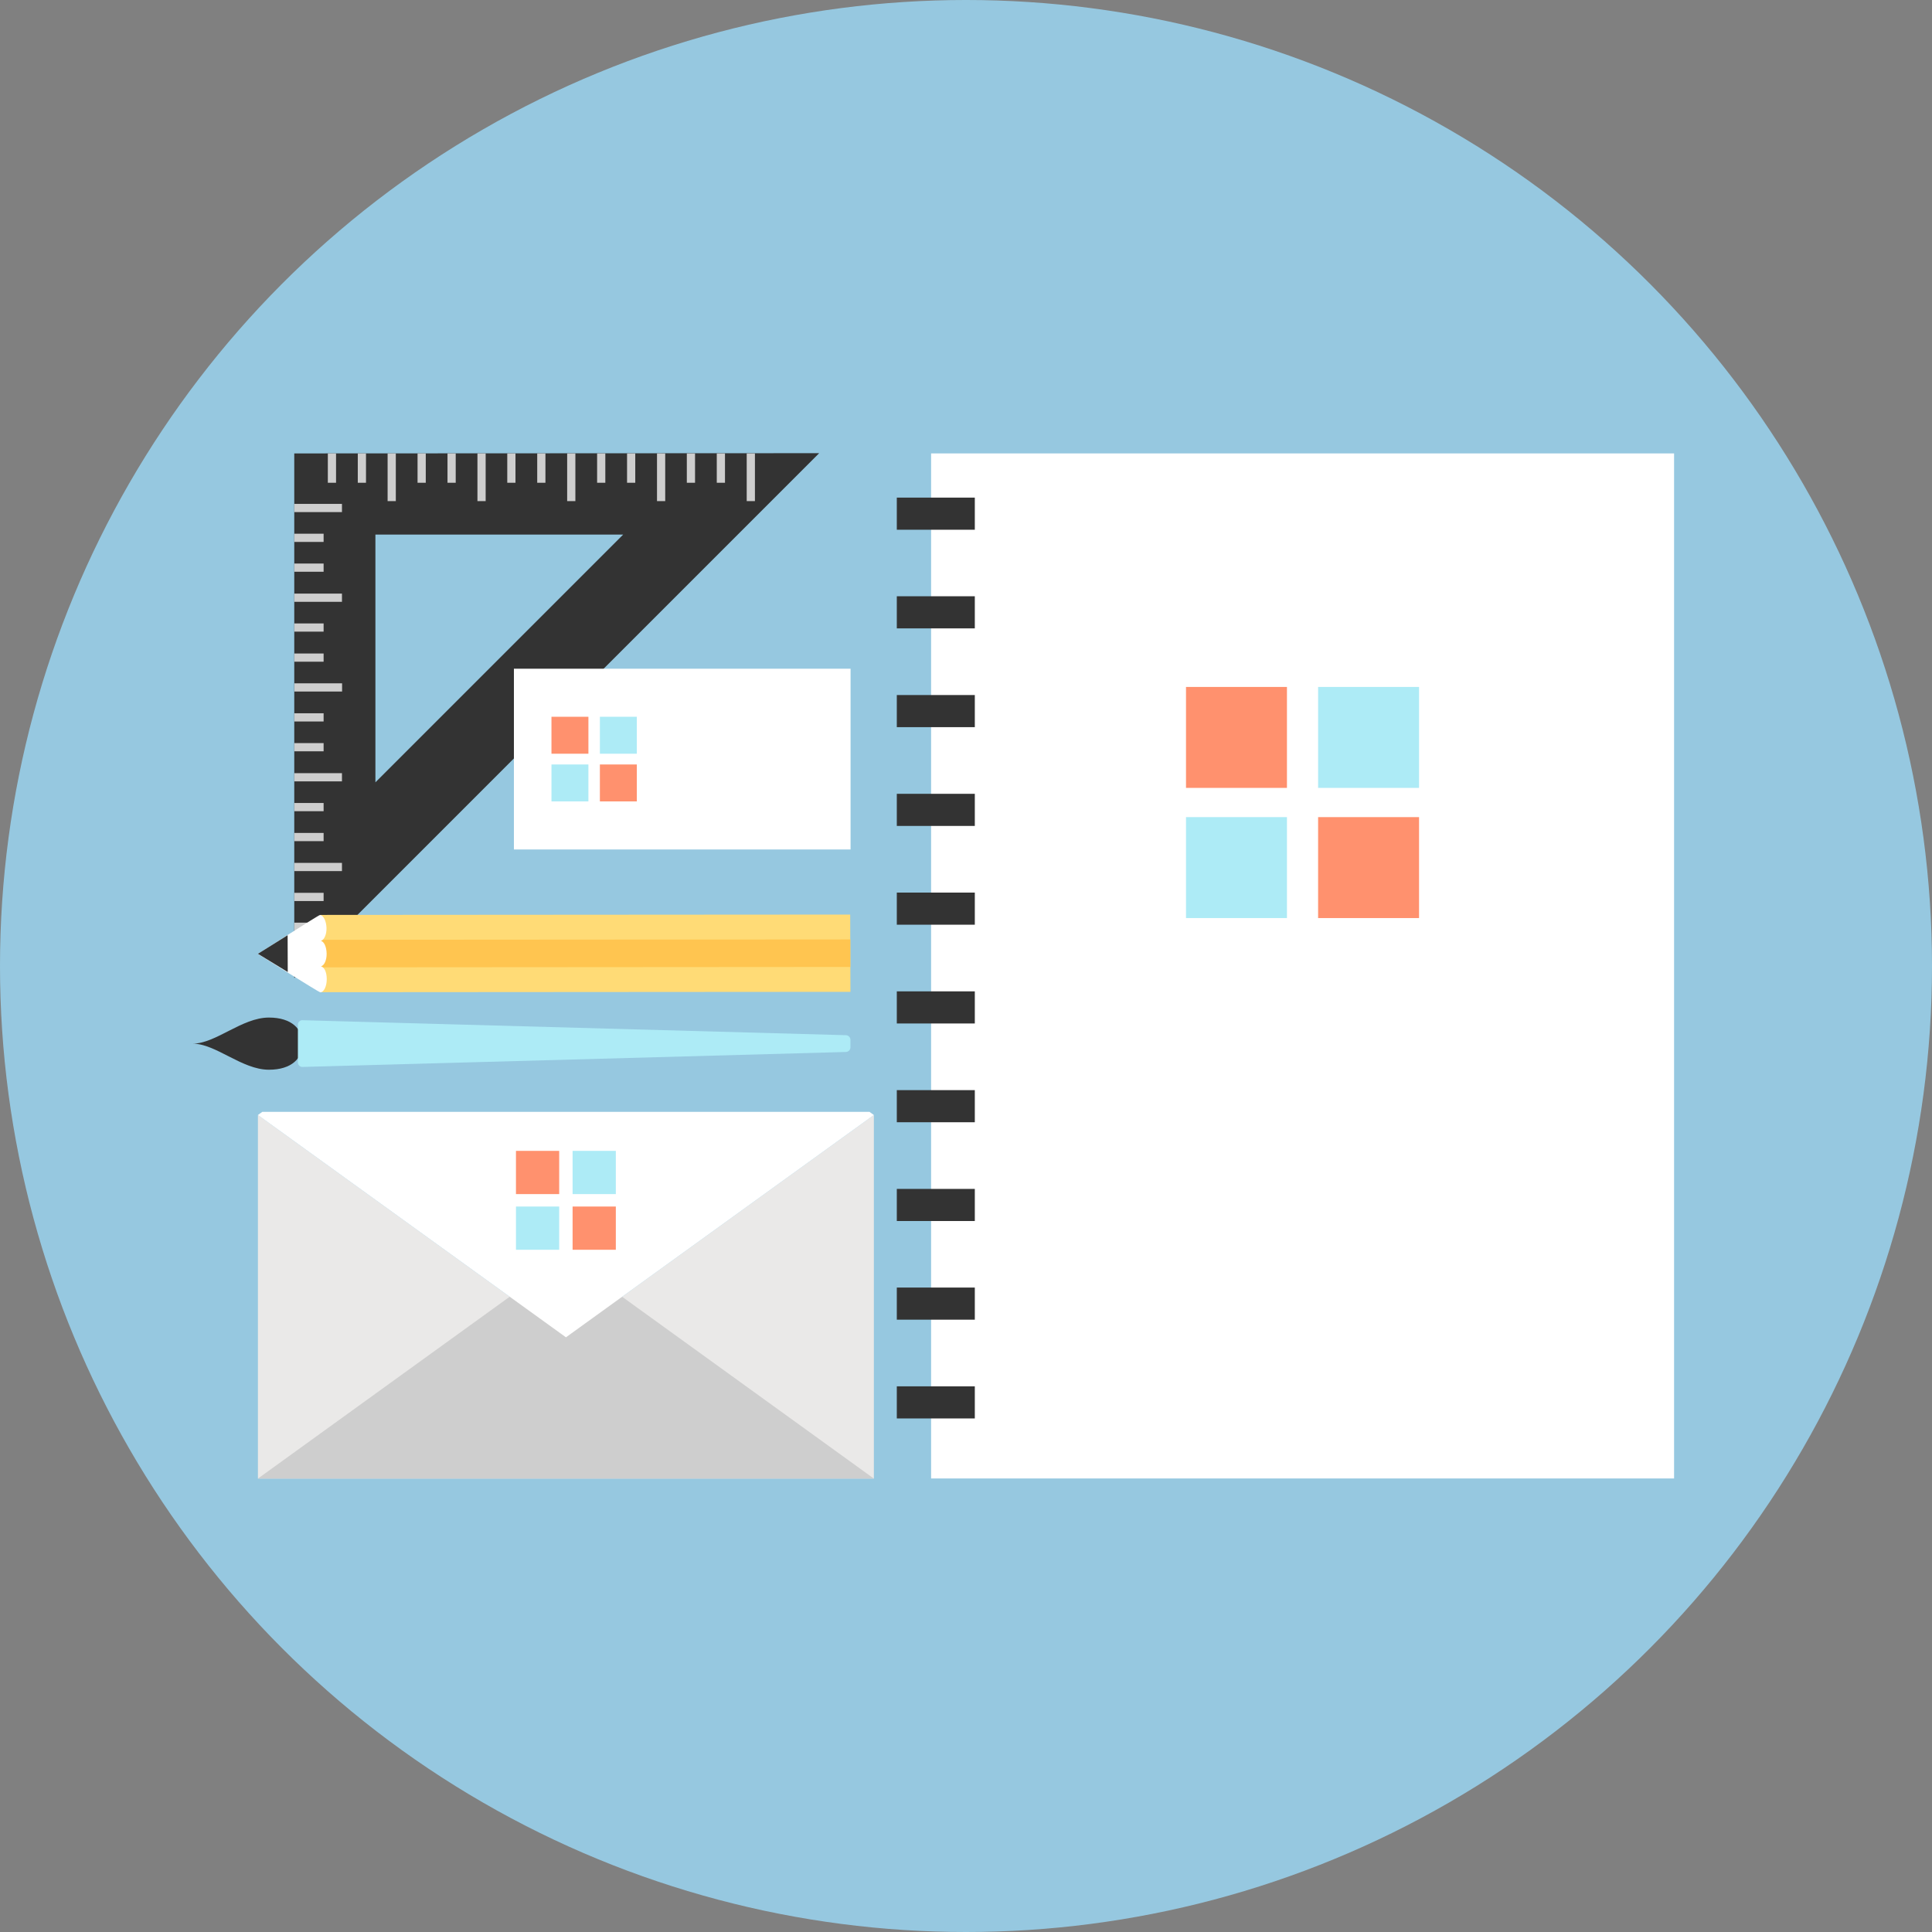 <svg xmlns="http://www.w3.org/2000/svg" width="160" height="160" viewBox="0 0 160 160"><rect x="0" y="0" width="160" height="160" fill="#808080" stroke="none"/><defs><style>.a{fill:#96c8e0;}.b,.l{fill:#333;}.c{fill:#adebf6;}.d,.h{fill:#fff;}.e{fill:#ff916e;}.f{fill:#eae9e8;}.f,.g,.h,.j,.k,.l{fill-rule:evenodd;}.g,.i{fill:#cecece;}.j{fill:#ffdb76;}.k{fill:#ffc550;}</style></defs><title>icon-3-advices</title><circle class="a" cx="80" cy="80" r="80"/><path class="b" d="M45.06,806.43c0-1.19-.89-2.16-2.79-2.16-2.24,0-4.39,2.16-6.32,2.16,1.93,0,4.08,2.16,6.32,2.16C44.17,808.59,45.06,807.62,45.06,806.43Z" transform="translate(-20 -720)"/><path class="c" d="M90.05,807.12l-45,1.24a.37.37,0,0,1-.38-.37v-3.13a.37.37,0,0,1,.38-.37l45,1.24a.39.39,0,0,1,.38.39v.6A.39.39,0,0,1,90.05,807.12Z" transform="translate(-20 -720)"/><rect class="d" x="77.11" y="37.55" width="61.53" height="84.89"/><rect class="e" x="98.22" y="56.89" width="8.36" height="8.36"/><rect class="c" x="109.16" y="56.89" width="8.36" height="8.36"/><rect class="c" x="98.22" y="67.67" width="8.36" height="8.36"/><rect class="e" x="109.16" y="67.67" width="8.36" height="8.36"/><rect class="b" x="74.27" y="41.21" width="6.46" height="2.66"/><rect class="b" x="74.27" y="49.38" width="6.46" height="2.66"/><rect class="b" x="74.27" y="57.56" width="6.46" height="2.66"/><rect class="b" x="74.27" y="65.74" width="6.46" height="2.66"/><rect class="b" x="74.27" y="73.92" width="6.46" height="2.66"/><rect class="b" x="74.27" y="82.1" width="6.46" height="2.66"/><rect class="b" x="74.27" y="90.28" width="6.46" height="2.66"/><rect class="b" x="74.27" y="98.46" width="6.46" height="2.66"/><rect class="b" x="74.27" y="106.63" width="6.46" height="2.66"/><rect class="b" x="74.27" y="114.81" width="6.46" height="2.66"/><polygon class="f" points="21.36 122.45 72.37 122.45 72.37 92.34 46.87 110.75 21.36 92.34 21.36 122.45"/><polygon class="g" points="21.36 122.45 72.37 122.45 51.52 107.39 42.21 107.39 42.21 107.39 21.36 122.45"/><polygon class="h" points="21.72 92.08 21.36 92.34 46.87 110.75 72.37 92.34 72.01 92.08 21.72 92.08"/><rect class="e" x="42.73" y="95.31" width="3.58" height="3.58"/><rect class="c" x="47.42" y="95.31" width="3.58" height="3.58"/><rect class="c" x="42.73" y="99.92" width="3.58" height="3.58"/><rect class="e" x="47.42" y="99.92" width="3.58" height="3.58"/><path class="b" d="M44.37,757.55V801l43.47-43.47Zm6.72,6.72H71.61L51.09,784.79Z" transform="translate(-20 -720)"/><rect class="i" x="27.15" y="37.55" width="0.68" height="2.43"/><rect class="i" x="29.63" y="37.55" width="0.68" height="2.43"/><rect class="i" x="32.1" y="37.55" width="0.68" height="3.95"/><rect class="i" x="34.58" y="37.55" width="0.68" height="2.43"/><rect class="i" x="37.06" y="37.55" width="0.68" height="2.43"/><rect class="i" x="39.54" y="37.55" width="0.68" height="3.95"/><rect class="i" x="42.01" y="37.55" width="0.68" height="2.43"/><rect class="i" x="44.49" y="37.55" width="0.68" height="2.43"/><rect class="i" x="46.97" y="37.55" width="0.68" height="3.95"/><rect class="i" x="49.45" y="37.55" width="0.68" height="2.43"/><rect class="i" x="51.93" y="37.55" width="0.68" height="2.43"/><rect class="i" x="54.41" y="37.55" width="0.68" height="3.95"/><rect class="i" x="56.88" y="37.55" width="0.68" height="2.43"/><rect class="i" x="59.36" y="37.55" width="0.68" height="2.43"/><rect class="i" x="61.84" y="37.55" width="0.68" height="3.95"/><rect class="i" x="45.25" y="795.54" width="0.68" height="2.43" transform="translate(-771.17 122.34) rotate(-90)"/><rect class="i" x="45.24" y="793.06" width="0.68" height="2.43" transform="translate(-768.69 119.86) rotate(-90)"/><rect class="i" x="46" y="789.82" width="0.68" height="3.95" transform="translate(-765.45 118.14) rotate(-90)"/><rect class="i" x="45.24" y="788.1" width="0.68" height="2.43" transform="translate(-763.73 114.9) rotate(-90)"/><rect class="i" x="45.25" y="785.63" width="0.68" height="2.43" transform="translate(-761.26 112.43) rotate(-90)"/><rect class="i" x="46" y="782.39" width="0.68" height="3.95" transform="translate(-758.02 110.71) rotate(-90)"/><rect class="i" x="45.25" y="780.67" width="0.68" height="2.43" transform="translate(-756.3 107.47) rotate(-90)"/><rect class="i" x="45.24" y="778.19" width="0.68" height="2.43" transform="translate(-753.82 104.99) rotate(-90)"/><rect class="i" x="46" y="774.96" width="0.68" height="3.95" transform="translate(-750.58 103.27) rotate(-90)"/><rect class="i" x="45.24" y="773.24" width="0.68" height="2.43" transform="translate(-748.87 100.04) rotate(-90)"/><rect class="i" x="45.25" y="770.76" width="0.68" height="2.43" transform="translate(-746.39 97.56) rotate(-90)"/><rect class="i" x="46" y="767.52" width="0.68" height="3.95" transform="translate(-743.15 95.84) rotate(-90)"/><rect class="i" x="45.25" y="765.8" width="0.68" height="2.43" transform="translate(-741.43 92.6) rotate(-90)"/><rect class="i" x="45.24" y="763.32" width="0.68" height="2.43" transform="translate(-738.95 90.12) rotate(-90)"/><rect class="i" x="46" y="760.09" width="0.68" height="3.95" transform="translate(-735.72 88.41) rotate(-90)"/><polygon class="j" points="26.51 75.77 70.41 75.74 70.43 82.14 26.52 82.17 26.51 75.77"/><polygon class="k" points="26.51 77.83 70.42 77.8 70.42 80.08 26.52 80.11 26.51 77.83"/><path class="h" d="M41.36,799s5.06,3.18,5.16,3.18h0c.3,0,.54-.49.54-1.09s-.21-1-.48-1.06c.27-.07.48-.51.47-1.06s-.21-1-.48-1.05c.27-.07.48-.51.47-1.06s-.25-1.08-.55-1.08C46.4,795.77,41.36,799,41.36,799Z" transform="translate(-20 -720)"/><polygon class="l" points="23.83 80.5 23.82 77.45 21.36 78.99 23.83 80.5"/><rect class="d" x="42.56" y="55.38" width="27.88" height="14.97"/><rect class="e" x="45.67" y="59.36" width="3.06" height="3.06"/><rect class="c" x="49.68" y="59.36" width="3.06" height="3.06"/><rect class="c" x="45.67" y="63.31" width="3.06" height="3.06"/><rect class="e" x="49.68" y="63.31" width="3.06" height="3.06"/></svg>